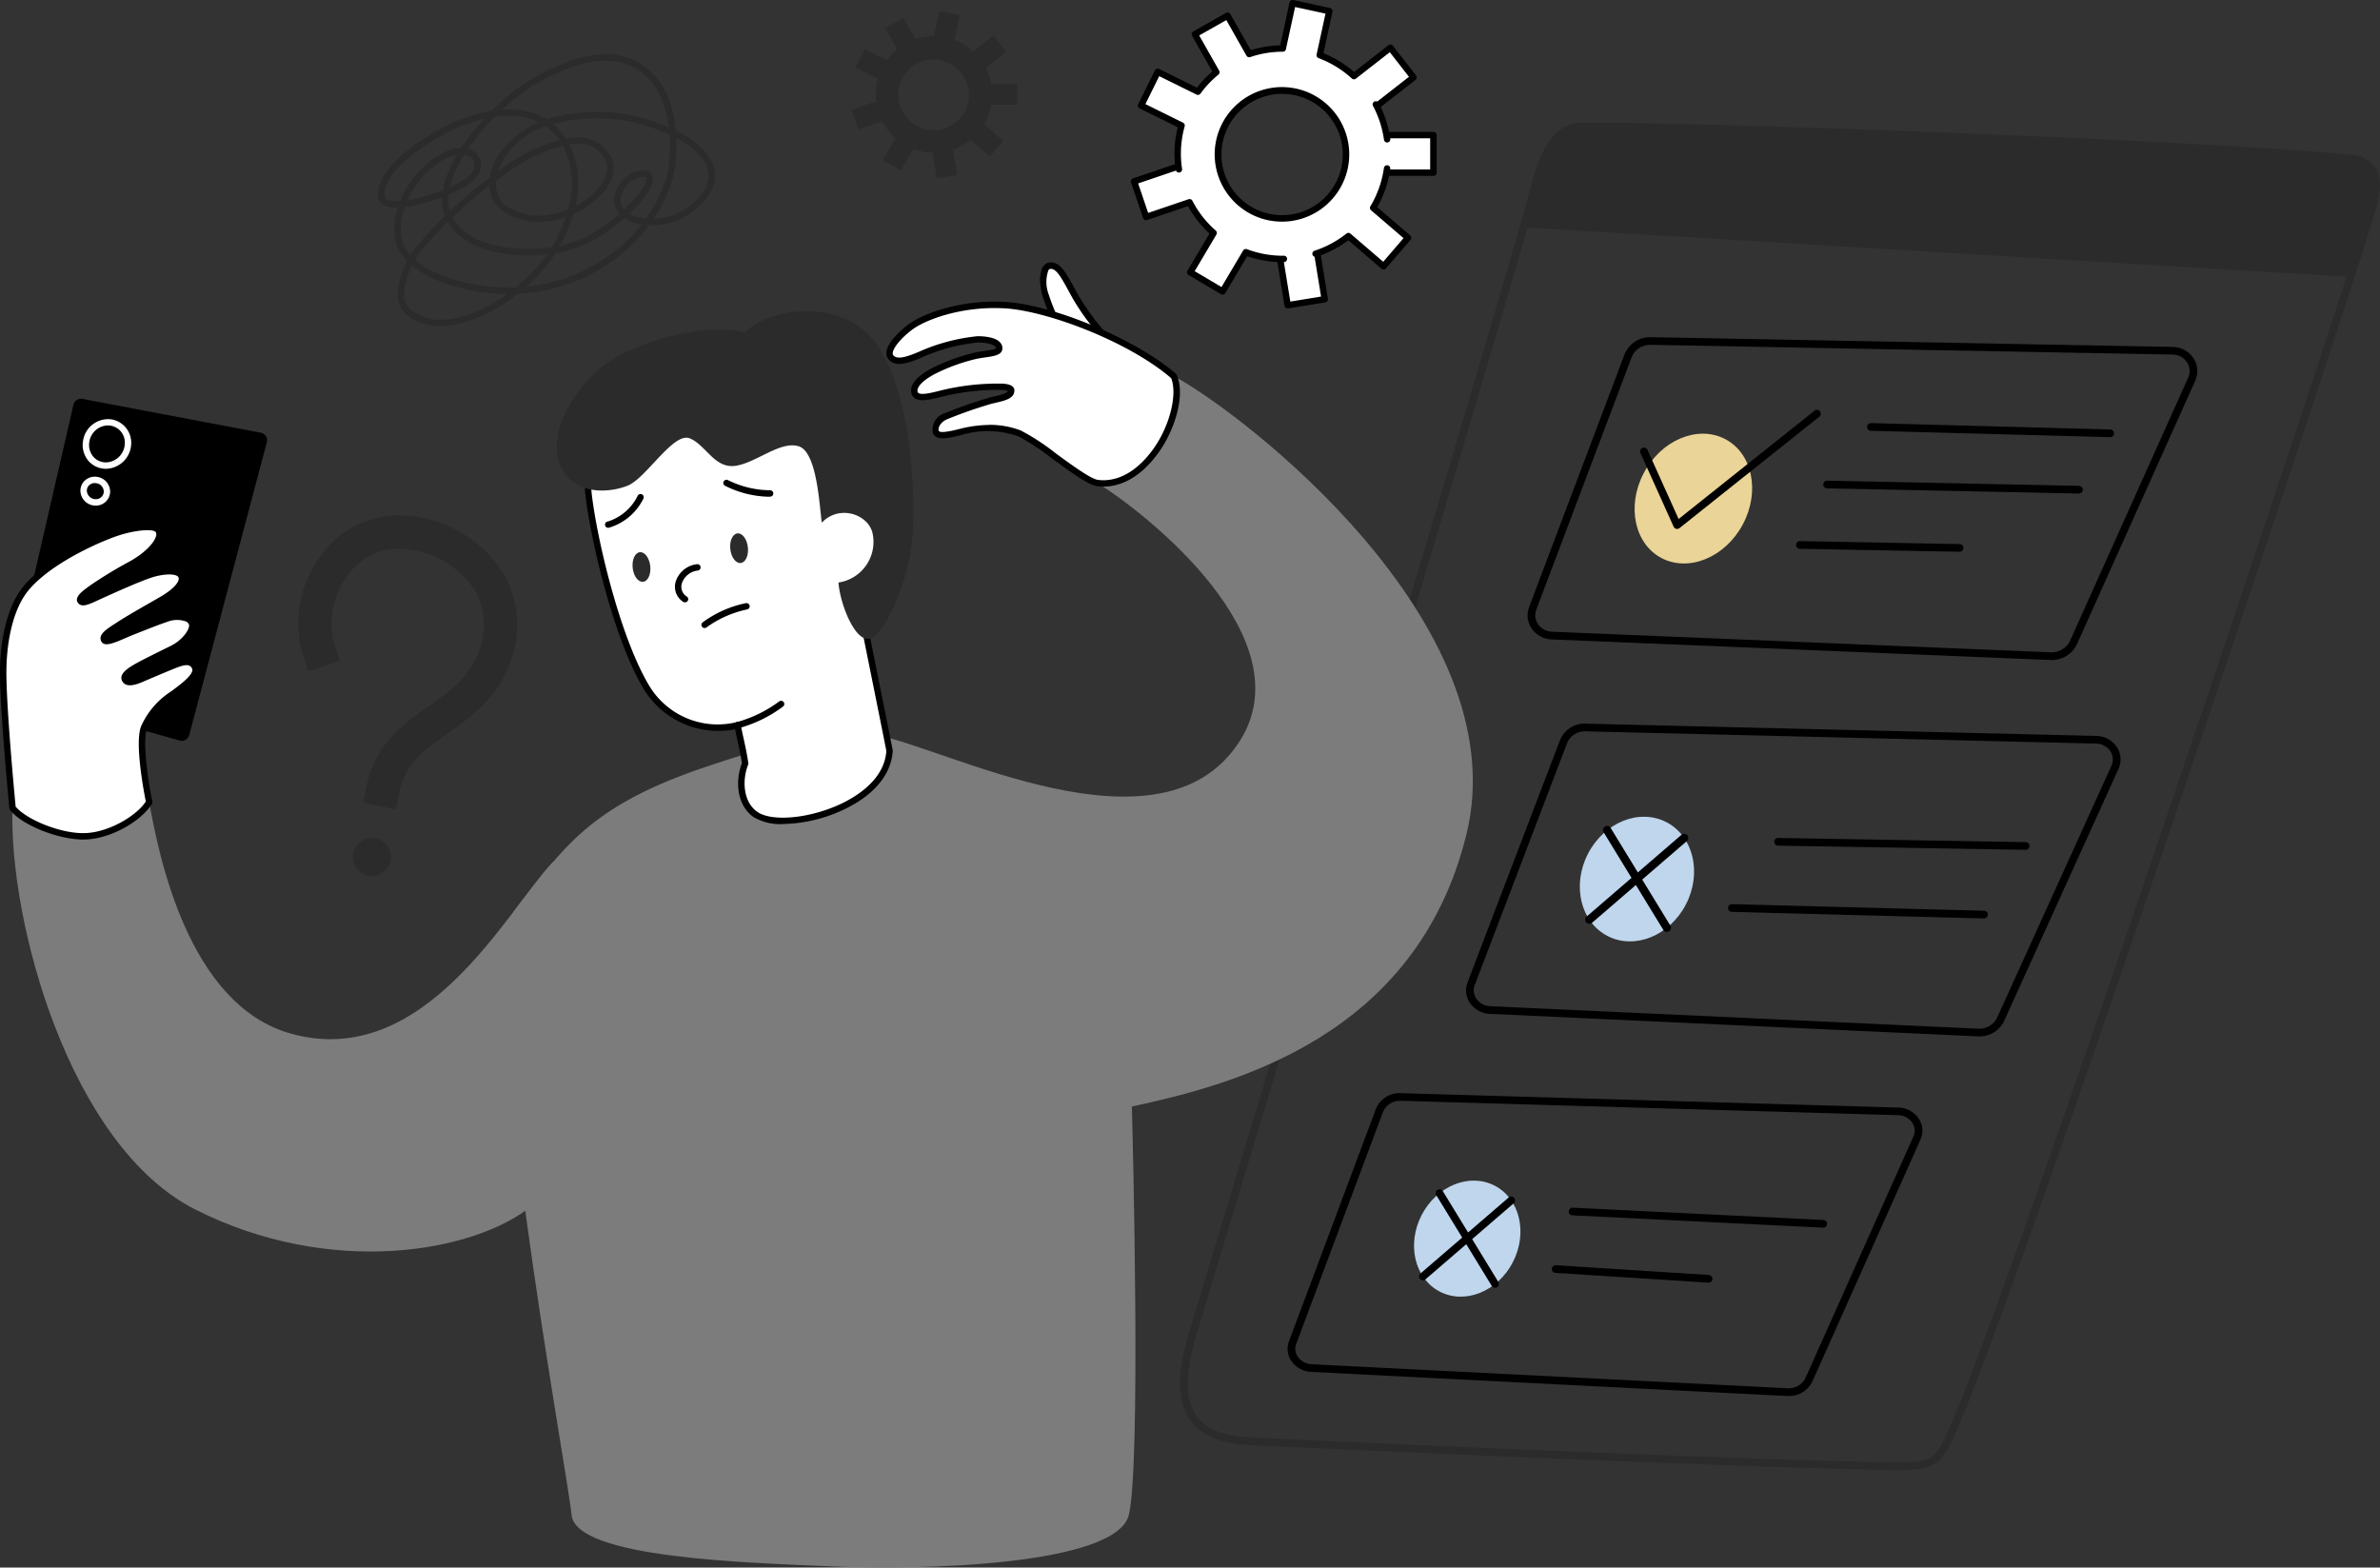 <svg xmlns="http://www.w3.org/2000/svg" xmlns:xlink="http://www.w3.org/1999/xlink" width="300" height="197.58" viewBox="0 0 300 197.58">
  <rect x="0" y="0" width="300" height="197.58" fill="#333333" stroke="none"/>
  <defs>
    <clipPath id="clip-path">
      <rect id="長方形_399" data-name="長方形 399" width="300" height="197.58" transform="translate(0 0)" fill="none"/>
    </clipPath>
  </defs>
  <g id="グループ_1" data-name="グループ 1" transform="translate(0 0.005)">
    <g id="グループ_167" data-name="グループ 167" transform="translate(0 -0.005)" clip-path="url(#clip-path)">
      <path id="パス_2741" data-name="パス 2741" d="M1012.643,265.551c-12.981,0-65.626-2.33-82.308-3.133-3.706-.178-6.172-1.208-7.54-3.148-1.656-2.348-1.675-5.925-.06-11.258,0,0,39.7-131.268,43.011-144.221.884-3.462,2.515-8.065,6.46-8.065,19.661,0,81.844,2.47,96.863,4.065a4.045,4.045,0,0,1,3.153,1.6c1.167,1.781.293,4.553-.477,7-.065.207-.13.412-.192.613-5.283,17.054-45.622,137.957-52.579,152.579-1.5,3.163-2.323,3.965-6.33,3.965M972.205,96.7c-3.27,0-4.717,4.187-5.521,7.336C963.372,117,923.661,248.294,923.661,248.294c-1.5,4.955-1.525,8.363-.075,10.419,1.185,1.68,3.408,2.575,6.8,2.739,16.676.8,69.3,3.132,82.261,3.132,3.548,0,4.077-.516,5.455-3.413,6.944-14.594,47.248-135.4,52.528-152.449q.094-.3.194-.617c.706-2.24,1.505-4.779.591-6.176a3.109,3.109,0,0,0-2.445-1.172c-15-1.593-77.117-4.06-96.761-4.06" transform="translate(-772.788 -80.274)" fill="#2b2b2b"/>
      <path id="パス_2742" data-name="パス 2742" d="M1258.966,303.962l-.148,0-62.834-2.592a3.2,3.2,0,0,1-2.579-1.414,2.931,2.931,0,0,1-.293-2.68l12.016-31.815a3.454,3.454,0,0,1,3.308-2.19l65.753,1.226a3.21,3.21,0,0,1,2.679,1.449,2.993,2.993,0,0,1,.178,2.873l-14.869,33.122a3.521,3.521,0,0,1-3.211,2.024m-50.6-39.726a2.51,2.51,0,0,0-2.337,1.564l-12.016,31.815a1.972,1.972,0,0,0,.2,1.8,2.24,2.24,0,0,0,1.811.98l62.834,2.592a2.584,2.584,0,0,0,2.435-1.45l14.869-33.122a2.038,2.038,0,0,0-.113-1.957,2.215,2.215,0,0,0-1.879-1l-65.8-1.227" transform="translate(-1000.361 -220.772)"/>
      <path id="パス_2743" data-name="パス 2743" d="M1290.113,350.1c-2.2,4.134-6.772,6.037-10.211,4.264s-4.468-6.567-2.284-10.718c2.192-4.167,6.782-6.1,10.245-4.312s4.464,6.616,2.25,10.766" transform="translate(-1070.429 -284.003)" fill="#ead497"/>
      <path id="パス_2744" data-name="パス 2744" d="M1488.675,332.2l-30.162-.8a.484.484,0,1,1,.025-.968l30.149.8a.484.484,0,0,1-.012.968" transform="translate(-1222.693 -277.1)"/>
      <path id="パス_2745" data-name="パス 2745" d="M1456.008,376.95H1456l-31.741-.653a.484.484,0,1,1,.02-.968l31.741.653a.484.484,0,0,1-.01.968" transform="translate(-1193.963 -314.744)"/>
      <path id="パス_2746" data-name="パス 2746" d="M1423.172,423.882h-.009l-20.116-.374a.484.484,0,1,1,.018-.968l20.117.373a.484.484,0,0,1-.009.968" transform="translate(-1176.175 -354.335)"/>
      <path id="パス_2747" data-name="パス 2747" d="M1209.541,604.476c-.055,0-.11,0-.165,0l-61.5-2.836a3.215,3.215,0,0,1-2.554-1.408,2.808,2.808,0,0,1-.276-2.567l11.642-30.506a3.355,3.355,0,0,1,3.241-2.1l64.332,1.545a3.185,3.185,0,0,1,2.652,1.445,2.863,2.863,0,0,1,.165,2.748l-14.407,31.743a3.423,3.423,0,0,1-3.126,1.939m-49.7-38.453a2.411,2.411,0,0,0-2.254,1.477l-11.642,30.506a1.826,1.826,0,0,0,.182,1.691,2.246,2.246,0,0,0,1.788.972l61.5,2.836a2.493,2.493,0,0,0,2.365-1.368l14.406-31.743a1.91,1.91,0,0,0-.1-1.833,2.22,2.22,0,0,0-1.855-.992l-64.391-1.546" transform="translate(-960.056 -473.846)"/>
      <path id="パス_2749" data-name="パス 2749" d="M1417.227,655.828h-.008l-31.2-.526a.484.484,0,0,1,.008-.969h.008l31.2.526a.484.484,0,0,1-.008.968" transform="translate(-1161.897 -548.713)"/>
      <path id="パス_2750" data-name="パス 2750" d="M1381.729,707.842l-31.778-.833a.484.484,0,0,1-.471-.5.49.49,0,0,1,.5-.471l31.765.833a.484.484,0,0,1-.012.968" transform="translate(-1131.654 -592.075)"/>
      <path id="パス_2751" data-name="パス 2751" d="M1068.628,891.776c-.06,0-.119,0-.179,0l-59.976-3.038a3.207,3.207,0,0,1-2.529-1.4,2.708,2.708,0,0,1-.282-2.457l10.947-29.259a3.213,3.213,0,0,1,3.15-2.017l62.691,1.815a3.175,3.175,0,0,1,2.626,1.438,2.754,2.754,0,0,1,.175,2.628l-13.6,30.43a3.285,3.285,0,0,1-3.02,1.864m-48.969-37.207a2.273,2.273,0,0,0-2.144,1.39l-10.947,29.259a1.725,1.725,0,0,0,.185,1.586,2.236,2.236,0,0,0,1.769.964L1068.5,890.8a2.356,2.356,0,0,0,2.267-1.288l13.6-30.43a1.8,1.8,0,0,0-.111-1.717,2.21,2.21,0,0,0-1.834-.985l-62.762-1.816" transform="translate(-843.187 -715.816)"/>
      <path id="パス_2752" data-name="パス 2752" d="M1257.112,945.568h-.024l-31.583-1.549a.484.484,0,0,1,.047-.967l31.583,1.549a.484.484,0,0,1-.023.968" transform="translate(-1027.305 -790.828)"/>
      <path id="パス_2753" data-name="パス 2753" d="M1231.6,990.164h-.031l-19.261-1.231a.484.484,0,0,1,.062-.966l19.261,1.231a.484.484,0,0,1-.03.968" transform="translate(-1016.245 -828.492)"/>
      <path id="パス_2755" data-name="パス 2755" d="M1285.454,334.936a.484.484,0,0,1-.442-.285l-4.183-9.285a.484.484,0,1,1,.883-.4l3.927,8.717,17.163-13.676a.484.484,0,0,1,.6.757l-17.65,14.065a.483.483,0,0,1-.3.106" transform="translate(-1074.049 -268.265)"/>
      <path id="パス_2756" data-name="パス 2756" d="M1116.688,932.193c-1.9,3.691-6.023,5.355-9.2,3.717s-4.207-5.959-2.3-9.65,6.022-5.355,9.2-3.717,4.207,5.959,2.3,9.65" transform="translate(-925.992 -773.101)" fill="#bfd6ed"/>
      <path id="パス_2794" data-name="パス 2794" d="M1117.61,932.955c-2.045,3.965-6.469,5.752-9.88,3.992s-4.519-6.4-2.473-10.365,6.469-5.752,9.88-3.992,4.519,6.4,2.474,10.365" transform="translate(-905.095 -818.965)" fill="#bfd6ed"/>
      <path id="パス_2757" data-name="パス 2757" d="M1128.649,941.12a.484.484,0,0,1-.414-.232l-7-11.45a.484.484,0,0,1,.826-.505l7,11.45a.484.484,0,0,1-.413.737" transform="translate(-940.193 -778.795)"/>
      <path id="パス_2793" data-name="パス 2793" d="M1129.2,942.04a.52.52,0,0,1-.444-.249l-7.517-12.3a.52.52,0,1,1,.887-.542l7.517,12.3a.52.52,0,0,1-.443.791" transform="translate(-919.093 -824.577)"/>
      <path id="パス_2758" data-name="パス 2758" d="M1108.669,944.9a.484.484,0,0,1-.316-.851l11.125-9.588a.484.484,0,0,1,.632.734l-11.125,9.588a.482.482,0,0,1-.316.117" transform="translate(-929.308 -783.523)"/>
      <path id="パス_2792" data-name="パス 2792" d="M1108.705,945.677a.52.52,0,0,1-.34-.914l11.948-10.3a.52.52,0,0,1,.679.788l-11.948,10.3a.518.518,0,0,1-.339.126" transform="translate(-908.363 -829.238)"/>
      <path id="パス_2759" data-name="パス 2759" d="M1297.073,104.3a2.521,2.521,0,0,0-.647-.738,4.308,4.308,0,0,0-2.227-.771c-15.574-1.654-77.653-4.063-96.812-4.063-3.693,0-5.2,4.609-5.99,7.7-.324,1.27-.775,2.966-1.333,5.02l104.194,6.251c.125-.387,2.781-8.848,2.8-8.907.451-1.69.683-3.342.019-4.492" transform="translate(-997.97 -82.789)" fill="#2b2b2b"/>
      <path id="パス_2760" data-name="パス 2760" d="M440.8,338.994c8.518,1.43,35.9,16.186,45.783.786,8.291-12.914-11.634-28.679-17.926-32.577,3.232-4.059,5.845-8.708,9.649-13.46,8.436,4.473,43.415,31.2,36.879,57.761-6.287,25.548-29.368,31.543-42.174,34.3.139,4.59,1.137,45-.372,51.443s-26.442,7.013-37.2,6.534-32.534-1.018-33.051-6.505-12.458-69.6-7.077-76.35c6.118-7.68,9.16-13.057,24.581-18.13,4.349-1.431,14.361-4.9,20.9-3.8" transform="translate(-330.341 -246.329)" fill="#7c7c7c"/>
      <path id="パス_2761" data-name="パス 2761" d="M459.315,320.936c.588,5.522,3.517,18.231,7.337,24.555a10.45,10.45,0,0,0,11.464,4.742c.373,1.935.618,2.659.962,4.827-.8,2-.735,4.981,1.269,6.411,3.455,2.465,16.528-.8,16.929-8.024-.655-3.453-2.82-13.944-3.2-15.952,1.378-3.313,6.538-14.711-.163-22.486s-18.356-6.94-23.591-5.187-11.562,5.944-11.011,11.115" transform="translate(-385.147 -258.822)" fill="#fff"/>
      <path id="パス_2762" data-name="パス 2762" d="M481.769,360.605a6.633,6.633,0,0,1-3.75-.892c-2.094-1.494-2.313-4.52-1.451-6.784-.2-1.251-.371-2.022-.551-2.836-.1-.439-.2-.889-.307-1.439a10.991,10.991,0,0,1-11.5-5.041c-3.847-6.369-6.814-19.281-7.393-24.721-.262-2.464.938-4.948,3.47-7.184a23.448,23.448,0,0,1,7.814-4.356,27.615,27.615,0,0,1,11.424-1,19.347,19.347,0,0,1,12.6,6.3c6.624,7.686,1.933,18.85.391,22.519l-.115.274c.19,1,2.814,13.938,3.174,15.833a.4.4,0,0,1,.006.1c-.163,2.942-2.323,5.557-6.08,7.361a18.725,18.725,0,0,1-7.736,1.861m-5.747-12.862a.4.4,0,0,1,.4.327c.144.745.267,1.306.387,1.849.188.85.365,1.652.577,2.992a.4.4,0,0,1-.024.213c-.773,1.934-.64,4.67,1.129,5.932,1.854,1.323,6.739.847,10.668-1.039,2.007-.964,5.4-3.1,5.621-6.63-.363-1.91-3.017-14.993-3.187-15.9a.4.4,0,0,1,.024-.229l.162-.388c1.494-3.555,6.039-14.373-.258-21.68-7.034-8.162-19.1-6.425-23.157-5.068-5.523,1.849-11.239,5.982-10.738,10.689.573,5.375,3.5,18.122,7.281,24.389a10.062,10.062,0,0,0,10.994,4.567.405.405,0,0,1,.125-.02" transform="translate(-383.053 -256.737)"/>
      <path id="パス_2763" data-name="パス 2763" d="M435.053,262.247c1.69,4.059,6.3,3.641,8.6,2.7s5.733-6.753,7.769-5.957,3.112,3.809,5.724,3.479,5.723-3.209,8.046-2.468,2.6,7.6,2.9,9.623c2.162-2.275,5.733-1.118,6.374,1.229a5.175,5.175,0,0,1-4.275,6.318c.192,2.539,1.859,6.949,3.611,7.107s4.847-5.988,5.6-11.756c.684-5.243.174-22.228-6.146-27.253-4.58-3.642-11.889-2.563-14.886.393-4.723-1.369-14.871,1.118-18.926,5.135-4.285,4.244-5.49,8.787-4.382,11.447" transform="translate(-364.504 -203.746)" fill="#2b2b2b"/>
      <path id="パス_2764" data-name="パス 2764" d="M473,390a.4.4,0,0,1-.052-.8,6.324,6.324,0,0,0,3.731-3.208.4.4,0,0,1,.748.3,7.088,7.088,0,0,1-4.374,3.7.42.42,0,0,1-.053,0" transform="translate(-396.313 -323.469)"/>
      <path id="パス_2765" data-name="パス 2765" d="M570.46,376.765a12.841,12.841,0,0,1-5.411-1.386.4.4,0,1,1,.416-.691,12.1,12.1,0,0,0,5.268,1.264.4.4,0,1,1,.036.806q-.153.007-.309.007" transform="translate(-473.678 -314.158)"/>
      <path id="パス_2766" data-name="パス 2766" d="M496.192,432.918c.115,1.031-.286,1.923-.9,1.991s-1.2-.712-1.315-1.744.286-1.923.9-1.991,1.2.712,1.315,1.743" transform="translate(-414.228 -361.572)" fill="#2b2b2b"/>
      <path id="パス_2767" data-name="パス 2767" d="M572.431,418.221c.115,1.031-.286,1.923-.9,1.991s-1.2-.712-1.315-1.743.286-1.923.9-1.991,1.2.712,1.315,1.743" transform="translate(-478.161 -349.247)" fill="#2b2b2b"/>
      <path id="パス_2768" data-name="パス 2768" d="M528.319,445.367a.4.4,0,0,1-.24-.079,2.249,2.249,0,0,1-.917-2.563,3.176,3.176,0,0,1,2.71-2.17.4.4,0,1,1,.032.806,2.392,2.392,0,0,0-1.971,1.6,1.438,1.438,0,0,0,.627,1.676.4.4,0,0,1-.241.728" transform="translate(-441.98 -369.442)"/>
      <path id="パス_2769" data-name="パス 2769" d="M548.173,474.088a.4.4,0,0,1-.274-.7,13.9,13.9,0,0,1,5.469-2.437.4.4,0,1,1,.153.792,13.4,13.4,0,0,0-5.074,2.238.4.4,0,0,1-.274.107" transform="translate(-459.351 -394.926)"/>
      <path id="パス_2770" data-name="パス 2770" d="M816.777,215.386a27.982,27.982,0,0,1-1.793-4.264c-.448-1.674-.448-3.691.672-3.691s1.793,1.568,3.137,3.977a31.436,31.436,0,0,0,3.585,4.874Z" transform="translate(-683.2 -173.948)" fill="#fff"/>
      <path id="パス_2771" data-name="パス 2771" d="M820.273,214.588a.408.408,0,0,1-.064-.005l-5.6-.9a.4.4,0,0,1-.294-.213,27.933,27.933,0,0,1-1.824-4.345c-.343-1.279-.489-2.932.127-3.735a1.141,1.141,0,0,1,.935-.463c1.2,0,1.9,1.282,2.96,3.222.165.3.341.625.529.963a31.271,31.271,0,0,0,3.531,4.8.4.4,0,0,1-.3.675m-5.336-1.666,4.307.689a28.822,28.822,0,0,1-2.909-4.1c-.19-.341-.367-.664-.533-.969-.92-1.687-1.528-2.8-2.251-2.8a.339.339,0,0,0-.294.148,4.379,4.379,0,0,0,.012,3.035,26.118,26.118,0,0,0,1.669,4" transform="translate(-681.093 -171.85)"/>
      <path id="パス_2772" data-name="パス 2772" d="M730.506,247c-5.139-4.474-15.583-8.645-21.343-8.964s-10.405,1.65-11.892,2.777c-1.52,1.153-3.094,2.925-2.453,3.768s2.059.426,3.805-.337a23.622,23.622,0,0,1,7.163-1.893c1.9.02,2.661.52,2.708,1.055.065.733-1.382.692-2.84.982a23.761,23.761,0,0,0-5.513,1.995c-1.342.717-2.551,1.7-2.326,2.658s1.885.53,3.371.15a29.652,29.652,0,0,1,7.41-.865c.468.006,1.4.067,1.409.455.016.833-1.4.989-2.577,1.292a58.491,58.491,0,0,0-5.629,1.96c-1.041.437-1.528,1.363-1.289,1.992s1.481.409,3.019.022a12.215,12.215,0,0,1,7.516.16c1.982.744,8.032,6,9.811,6.254,2.193.311,4.922-.663,7.359-4.007,2.062-2.829,3.314-7.136,2.29-9.453" transform="translate(-582.541 -199.58)" fill="#fff"/>
      <path id="パス_2773" data-name="パス 2773" d="M719.544,258.819a5.971,5.971,0,0,1-.839-.058c-1.078-.153-3.275-1.753-5.6-3.446a28.794,28.794,0,0,0-4.294-2.829,11.644,11.644,0,0,0-7.276-.146c-1.694.426-3.126.7-3.495-.27a2.168,2.168,0,0,1,1.509-2.508,59.118,59.118,0,0,1,5.684-1.979c.2-.052.409-.1.615-.147.689-.158,1.534-.351,1.646-.67a2.965,2.965,0,0,0-1-.135h-.032a29.3,29.3,0,0,0-7.274.853c-1.3.332-2.641.675-3.377.228a1.056,1.056,0,0,1-.487-.677c-.3-1.288,1.208-2.4,2.529-3.106a24.007,24.007,0,0,1,5.625-2.035c.374-.074.736-.126,1.086-.175.5-.072,1.344-.191,1.43-.356a.1.1,0,0,0,0-.019c-.024-.266-.658-.669-2.31-.687h-.023a23.4,23.4,0,0,0-6.975,1.859c-1.615.706-3.413,1.363-4.288.212a1.2,1.2,0,0,1-.215-.907c.151-1.106,1.517-2.495,2.745-3.427,1.677-1.272,6.462-3.174,12.158-2.858,6.134.339,16.624,4.743,21.586,9.062a.4.4,0,0,1,.1.141c1.146,2.592-.287,7.046-2.334,9.854-2.56,3.513-5.189,4.227-6.9,4.227m-14.384-7.787a11.112,11.112,0,0,1,3.932.7,27.887,27.887,0,0,1,4.486,2.933c2.044,1.488,4.362,3.175,5.24,3.3,1.414.2,4.2-.033,6.976-3.845,2.081-2.854,3.11-6.929,2.282-8.972-5.339-4.6-15.664-8.508-21.031-8.8-5.48-.3-10.039,1.493-11.626,2.7-1.339,1.015-2.339,2.2-2.433,2.893a.385.385,0,0,0,.058.309c.4.52,1.389.382,3.323-.463a23.947,23.947,0,0,1,7.329-1.927c2.6.028,3.06.9,3.105,1.423.082.932-.987,1.084-2.12,1.245-.339.048-.691.1-1.043.168a23.459,23.459,0,0,0-5.4,1.955c-1.448.774-2.262,1.621-2.124,2.21a.247.247,0,0,0,.12.172c.447.271,1.781-.07,2.756-.319a30.187,30.187,0,0,1,7.487-.879h.031c.443.005,1.792.022,1.807.851.019,1.021-1.206,1.3-2.286,1.549-.2.046-.4.092-.594.142a58.024,58.024,0,0,0-5.573,1.941c-.828.348-1.227,1.057-1.067,1.477.065.172.56.273,2.543-.226a15.6,15.6,0,0,1,3.824-.524" transform="translate(-580.446 -197.486)"/>
      <path id="パス_2774" data-name="パス 2774" d="M77.673,634.037c-5.654,6.009-16.061,26.191-32.9,21.492-13.065-3.647-16.708-22.845-17.861-29.18-5.018,0-13.955.57-17.226.733-.481,14.167,7.1,42.561,23.053,50.624,16.942,8.565,35.14,5.5,42.511-.549,5.2-4.272,6.032-46.962,2.417-43.12" transform="translate(-8.11 -525.246)" fill="#7c7c7c"/>
      <path id="パス_2775" data-name="パス 2775" d="M15.235,311.39l22.492,4.265a.968.968,0,0,1,.756,1.2L28.7,353.771a.968.968,0,0,1-1.2.684L5.785,348.33l8.325-36.2a.969.969,0,0,1,1.124-.734" transform="translate(-4.851 -261.112)"/>
      <path id="パス_2776" data-name="パス 2776" d="M4.821,420.033c2.49-3.794,9.233-6.765,11.6-7.623,2-.725,5.1-1.29,5.654-.413s-.77,2.751-3.383,4.218a54.417,54.417,0,0,0-4.863,2.937c-.638.47-1.871,1.275-1.594,1.7.311.482,1.425-.181,2.794-.788.9-.4,3.942-1.794,5.842-2.463,1.523-.536,3.744-.8,4.107.176.339.916-1.081,2.078-2.212,2.761-1.016.613-4.028,2.278-5.527,3.253-1.231.8-2.283,1.408-2.031,1.966s2.2-.475,3.578-1.018c1.563-.615,3.3-1.314,4.232-1.611,1.771-.567,3.056-.182,3.284.628.218.773-.9,2.343-2.495,3.13-1,.491-3.327,1.638-4.137,2.084s-2.1,1.172-1.842,1.76c.3.687,1.388.272,2.221-.086s2.544-1.087,3.6-1.516c1.281-.521,2.494-1.01,3.018.087.456.956-1.219,2.237-2.523,3.2a10.183,10.183,0,0,0-3.869,4.351c-.782,1.776.269,7.841.626,9.451-1.106,1.9-4.645,4.081-7.789,4.3s-8-1.7-9.437-3.567c-.3-3.2-1.24-13.449-1.176-17.492s.965-7.371,2.317-9.431" transform="translate(-2.097 -345.119)" fill="#fff"/>
      <path id="パス_2777" data-name="パス 2777" d="M10.52,448.833c-3.192,0-7.777-1.817-9.258-3.741a.4.4,0,0,1-.082-.208C.806,440.925-.06,431.291,0,427.348c.063-3.918.931-7.433,2.383-9.646,2.986-4.548,11.445-7.652,11.8-7.782,1.422-.515,5.3-1.564,6.132-.25a1.392,1.392,0,0,1,.132,1.109c-.293,1.167-1.7,2.576-3.658,3.678a54.455,54.455,0,0,0-4.822,2.91l-.244.177a7.182,7.182,0,0,0-1.163.964,7.45,7.45,0,0,0,1.464-.58c.235-.11,1.036-.472,1.239-.563,1.209-.543,3.726-1.672,5.373-2.252,1.366-.481,4.089-1.013,4.619.416.495,1.334-1.5,2.715-2.382,3.247-.35.212-.932.545-1.605.93-1.306.748-2.932,1.679-3.91,2.315l-.327.212a6.693,6.693,0,0,0-1.539,1.177,9.805,9.805,0,0,0,2.05-.736c.335-.145.682-.3,1-.419l.709-.28c1.35-.533,2.746-1.083,3.547-1.34a4.054,4.054,0,0,1,3.038.007,1.473,1.473,0,0,1,.758.9c.294,1.043-1,2.759-2.7,3.6l-.113.055c-1.05.517-3.235,1.594-4.008,2.02-1.453.8-1.668,1.125-1.667,1.246.107.239.676.14,1.691-.3.768-.33,2.51-1.073,3.608-1.519,1.267-.515,2.845-1.156,3.534.286.614,1.286-1.271,2.681-2.647,3.7-.083.061-.179.13-.287.206a9.375,9.375,0,0,0-3.453,3.984c-.7,1.581.247,7.381.65,9.2a.4.4,0,0,1-.045.291c-1.129,1.939-4.738,4.264-8.109,4.5-.171.012-.347.018-.527.018m-8.548-4.145c1.381,1.656,5.914,3.541,9.018,3.322,2.957-.206,6.278-2.238,7.389-3.972-.223-1.1-1.457-7.519-.568-9.539a10.109,10.109,0,0,1,3.726-4.318c.1-.072.194-.137.273-.2.885-.655,2.727-2.017,2.4-2.7s-1.047-.478-2.5.113c-1.091.444-2.827,1.184-3.592,1.513-.736.317-2.266.974-2.75-.122-.414-.937,1.049-1.743,2.016-2.276.789-.435,2.985-1.517,4.041-2.038l.113-.055c1.565-.771,2.418-2.186,2.285-2.659a.68.68,0,0,0-.363-.4,3.337,3.337,0,0,0-2.409.05c-.776.248-2.159.794-3.5,1.322l-.71.28c-.3.119-.627.26-.971.409-1.544.668-2.763,1.2-3.123.4-.373-.825.61-1.459,1.854-2.26l.324-.21c1-.648,2.633-1.586,3.949-2.339.669-.383,1.247-.714,1.59-.921,1.388-.838,2.228-1.774,2.042-2.275-.2-.546-1.949-.515-3.595.064-1.615.569-4.111,1.689-5.311,2.227-.2.092-1,.45-1.227.558-1.189.555-2.128.994-2.572.3s.562-1.432,1.457-2.076l.237-.172a54.891,54.891,0,0,1,4.905-2.964c1.989-1.117,3.076-2.4,3.27-3.171a.61.61,0,0,0-.031-.479c-.3-.475-2.75-.3-5.176.576-2.951,1.069-9.132,4-11.4,7.466C1.69,420.233.87,423.592.81,427.361c-.063,3.961.858,14.108,1.163,17.327" transform="translate(0 -343.01)"/>
      <path id="パス_2778" data-name="パス 2778" d="M573.871,550.724a.4.4,0,0,1-.1-.795,16.1,16.1,0,0,0,5.337-2.6.4.4,0,0,1,.5.634,16.623,16.623,0,0,1-5.641,2.747.4.4,0,0,1-.1.012" transform="translate(-480.901 -458.91)"/>
      <path id="パス_2779" data-name="パス 2779" d="M72.385,332.456a2.841,2.841,0,0,1-2.7,2.742,2.559,2.559,0,0,1-2.564-3.113,2.8,2.8,0,0,1,3.119-2.318,2.591,2.591,0,0,1,2.145,2.689" transform="translate(-56.248 -276.511)"/>
      <path id="パス_2780" data-name="パス 2780" d="M67.521,333.5A2.912,2.912,0,0,1,65.3,332.5a3.1,3.1,0,0,1-.669-2.582,3.2,3.2,0,0,1,3.578-2.645,2.993,2.993,0,0,1,2.485,3.1A3.263,3.263,0,0,1,67.6,333.5h-.081m.226-5.463a2.415,2.415,0,0,0-2.322,2.017,2.293,2.293,0,0,0,.487,1.913,2.088,2.088,0,0,0,1.669.725,2.445,2.445,0,0,0,2.306-2.354,2.144,2.144,0,0,0-2.14-2.3" transform="translate(-54.154 -274.412)" fill="#fff"/>
      <path id="パス_2781" data-name="パス 2781" d="M66.918,377.576a1.524,1.524,0,0,1-1.6-1.3,1.373,1.373,0,0,1,1.529-1.53,1.5,1.5,0,0,1,1.4,1.545,1.389,1.389,0,0,1-1.325,1.284" transform="translate(-54.763 -314.252)"/>
      <path id="パス_2782" data-name="パス 2782" d="M64.73,375.886a1.914,1.914,0,0,1-1.911-1.656,1.751,1.751,0,0,1,.469-1.434,1.847,1.847,0,0,1,1.494-.548,1.906,1.906,0,0,1,1.769,1.971,1.792,1.792,0,0,1-1.7,1.663c-.039,0-.078,0-.117,0m-.11-2.837a1.03,1.03,0,0,0-.75.306.934.934,0,0,0-.25.777,1.122,1.122,0,0,0,1.179.946.986.986,0,0,0,.946-.9,1.094,1.094,0,0,0-1.029-1.119c-.032,0-.065,0-.1,0" transform="translate(-52.667 -312.156)" fill="#fff"/>
      <path id="パス_2783" data-name="パス 2783" d="M323.479,72.522c-5.1,0-12.385-1.847-14.051-6.258a.4.4,0,0,1,.755-.285c1.595,4.222,9.329,5.909,14.055,5.722a21.563,21.563,0,0,0,13.5-5.2,18.884,18.884,0,0,0,5.675-8.507c.661-2.2,1.3-9.346-2.469-12.892-4.244-3.991-10.278-.948-13.177.515l-.021.011c-5.18,2.612-13.732,11.81-11.369,17.033.854,1.888,3.158,3.339,6.163,3.881a20.2,20.2,0,0,0,8.215-.24.4.4,0,1,1,.2.783,21.038,21.038,0,0,1-8.555.252c-3.266-.589-5.791-2.213-6.755-4.343-2.588-5.722,6.188-15.285,11.741-18.086l.021-.011c3.063-1.545,9.438-4.76,14.094-.383,4.363,4.1,3.209,11.982,2.689,13.712a19.652,19.652,0,0,1-5.9,8.867,22.39,22.39,0,0,1-14.011,5.418c-.257.01-.521.016-.791.016" transform="translate(-259.46 -35.47)" fill="#2b2b2b"/>
      <path id="パス_2784" data-name="パス 2784" d="M303.173,112.711a6.407,6.407,0,0,1-4.361-1.456,3.46,3.46,0,0,1-1.073-2.738,11.142,11.142,0,0,1,2.649-6.144,56.853,56.853,0,0,1,8.986-8.394,7.365,7.365,0,0,1,1.476-3.369,11.5,11.5,0,0,1,4.577-3.531l.113-.048c-3.791-1.9-9.21-.191-13.234,2.245-2.018,1.222-6.661,4.371-6.187,7.21a.4.4,0,0,1-.8.133c-.536-3.207,3.883-6.41,6.565-8.034,4.445-2.691,10.533-4.5,14.637-1.929a21.656,21.656,0,0,1,10.348-.551,24.546,24.546,0,0,1,7.291,2.682c2.328,1.5,3.532,3.147,3.578,4.88.045,1.68-1.024,3.36-3.09,4.858a8.088,8.088,0,0,1-.858.518.4.4,0,0,1-.388-.708,7.513,7.513,0,0,0,.773-.464c1.284-.931,2.8-2.412,2.757-4.183-.039-1.451-1.118-2.872-3.21-4.223a23.93,23.93,0,0,0-6.979-2.563,21.435,21.435,0,0,0-9.411.343,7.788,7.788,0,0,1,1.1,1.135q.275.346.513.714c2.634-.488,4.517.237,5.6,2.164,1.285,2.282-.523,4.841-2.885,6.365a14.106,14.106,0,0,1-1.785.984,20.39,20.39,0,0,1-1.413,3.549c-2.354,4.656-8.737,9.993-14.485,10.518-.274.025-.546.037-.815.037m6.153-17.682A55.88,55.88,0,0,0,301,102.9a10.436,10.436,0,0,0-2.456,5.655,2.64,2.64,0,0,0,.824,2.118,5.982,5.982,0,0,0,4.545,1.2c5.482-.5,11.581-5.615,13.838-10.078A20.1,20.1,0,0,0,318.92,99a10.059,10.059,0,0,1-4.717.512,10.353,10.353,0,0,1-3.067-1.173,3.842,3.842,0,0,1-1.754-2.77,5.028,5.028,0,0,1-.057-.537m.814-.615a4.37,4.37,0,0,0,.04,1.024,3.1,3.1,0,0,0,1.373,2.206,9.705,9.705,0,0,0,2.754,1.065,9.258,9.258,0,0,0,4.9-.681A10.689,10.689,0,0,0,318.559,90l-.251.064a20.624,20.624,0,0,0-5.82,2.689q-1.2.8-2.348,1.658m9.247-4.576a11.3,11.3,0,0,1,.758,7.745q.54-.284,1.088-.638c1.978-1.276,3.642-3.476,2.619-5.291-.87-1.544-2.336-2.143-4.465-1.816m-2.975-2.285q-.338.125-.665.266a9.486,9.486,0,0,0-5.379,5.428q.823-.593,1.67-1.161a21.477,21.477,0,0,1,6.062-2.8l.009,0q-.144-.206-.3-.4a6.815,6.815,0,0,0-1.4-1.329" transform="translate(-247.617 -71.626)" fill="#2b2b2b"/>
      <path id="パス_2785" data-name="パス 2785" d="M298.148,127.975a.4.4,0,0,1-.383-.277,7.746,7.746,0,0,1,.195-4.611,5.4,5.4,0,0,1-.985-.056c-1.1-.178-1.408-.745-1.471-1.188a.4.4,0,0,1,.8-.112c.036.254.3.424.8.5a5.241,5.241,0,0,0,1.147.036,11.759,11.759,0,0,1,5.048-5.9c2.177-1.207,3.76-.865,4.515-.143a2.222,2.222,0,0,1,.279,2.708c-.8,1.6-5.844,3.687-9.254,4.084a7.143,7.143,0,0,0-.308,4.422.4.4,0,0,1-.257.51.408.408,0,0,1-.127.02m7.824-11.589a4.8,4.8,0,0,0-2.282.693,10.933,10.933,0,0,0-4.509,5.086c3.173-.5,7.606-2.411,8.189-3.586a1.443,1.443,0,0,0-.114-1.765,1.836,1.836,0,0,0-1.285-.428" transform="translate(-247.802 -96.921)" fill="#2b2b2b"/>
      <path id="パス_2786" data-name="パス 2786" d="M440.156,143.262a.4.4,0,0,1-.088-.8,17.209,17.209,0,0,0,6.771-3.873,2.7,2.7,0,0,1-.616-2.094,4.088,4.088,0,0,1,1.729-2.734,2.905,2.905,0,0,1,2.267-.581,1.008,1.008,0,0,1,.847,1.038c0,1.149-1.453,2.91-3,4.366,1.536.956,4.292.861,6.511-.245a.4.4,0,0,1,.36.722c-2.576,1.283-5.719,1.321-7.475.09l-.013-.009-.06.052a17.844,17.844,0,0,1-7.142,4.054.408.408,0,0,1-.089.01m9.586-9.325a2.378,2.378,0,0,0-1.325.486,3.308,3.308,0,0,0-1.393,2.166,1.873,1.873,0,0,0,.412,1.463c1.673-1.56,2.821-3.1,2.823-3.834,0-.137-.031-.206-.221-.25a1.309,1.309,0,0,0-.3-.032" transform="translate(-368.77 -111.64)" fill="#2b2b2b"/>
      <path id="パス_2787" data-name="パス 2787" d="M693.172,31.576A4.457,4.457,0,1,1,687.2,33.6a4.457,4.457,0,0,1,5.969-2.023m-8.5.69a7.342,7.342,0,1,0,9.833-3.332,7.342,7.342,0,0,0-9.833,3.332" transform="translate(-573.518 -23.624)" fill="#2b2b2b"/>
      <rect id="長方形_390" data-name="長方形 390" width="2.621" height="3.232" transform="translate(107.843 8.53) rotate(-63.721)" fill="#2b2b2b"/>
      <rect id="長方形_391" data-name="長方形 391" width="2.621" height="3.232" transform="translate(111.592 3.554) rotate(-29.507)" fill="#2b2b2b"/>
      <rect id="長方形_392" data-name="長方形 392" width="3.232" height="2.621" transform="translate(117.728 4.549) rotate(-77.734)" fill="#2b2b2b"/>
      <rect id="長方形_393" data-name="長方形 393" width="3.232" height="2.621" transform="matrix(0.788, -0.615, 0.615, 0.788, 122.686, 6.484)" fill="#2b2b2b"/>
      <rect id="長方形_394" data-name="長方形 394" width="3.234" height="2.622" transform="translate(125.006 10.588)" fill="#2b2b2b"/>
      <rect id="長方形_395" data-name="長方形 395" width="2.62" height="3.232" transform="matrix(0.652, -0.759, 0.759, 0.652, 122.307, 17.637)" fill="#2b2b2b"/>
      <rect id="長方形_396" data-name="長方形 396" width="2.62" height="3.232" transform="translate(117.549 19.271) rotate(-9.276)" fill="#2b2b2b"/>
      <rect id="長方形_397" data-name="長方形 397" width="3.232" height="2.621" transform="translate(111.273 20.162) rotate(-59.336)" fill="#2b2b2b"/>
      <rect id="長方形_398" data-name="長方形 398" width="3.232" height="2.621" transform="translate(107.352 13.823) rotate(-18.722)" fill="#2b2b2b"/>
      <path id="パス_2788" data-name="パス 2788" d="M923.335,23.851V19.119H917.5v.5a13.34,13.34,0,0,0-1.418-4.365l.137.176,4.605-3.592-2.912-3.734-4.589,3.58a13.261,13.261,0,0,0-3.085-2.111q-.606-.3-1.227-.531L910.212,3.5l-4.627-1.006L904.345,8.2l.009,0a13.3,13.3,0,0,0-4.24.7l-2.733-4.83L893.26,6.4l2.711,4.791a13.163,13.163,0,0,0-2.324,2.456l-5.066-2.5-2.1,4.245,5.1,2.518a13.189,13.189,0,0,0-.342,5.5l-.112-.331L885.6,24.958l1.52,4.484,5.475-1.855a13.211,13.211,0,0,0,3.031,3.864l-2.941,4.96,4.073,2.415,2.931-4.943a13.172,13.172,0,0,0,4.763.85l-.427.07.941,5.764,4.673-.763-.941-5.764-.208.034a13.3,13.3,0,0,0,4.134-2.223l4.429,3.806,3.086-3.591-4.4-3.779c.183-.306.358-.618.518-.943a13.246,13.246,0,0,0,1.238-4v.506ZM911.48,25.135a8.052,8.052,0,1,1-3.655-10.785,8.052,8.052,0,0,1,3.655,10.785" transform="translate(-742.65 -2.091)" fill="#fff"/>
      <path id="パス_2789" data-name="パス 2789" d="M902.867,38.875a.4.4,0,0,1-.4-.338l-.9-5.512a13.519,13.519,0,0,1-3.8-.744l-2.76,4.655a.4.4,0,0,1-.553.141l-4.073-2.415a.4.4,0,0,1-.141-.553l2.772-4.675a13.55,13.55,0,0,1-2.709-3.452l-5.151,1.746a.4.4,0,0,1-.512-.253l-1.52-4.484a.4.4,0,0,1,.253-.512l5.288-1.792a13.5,13.5,0,0,1,.351-4.656l-4.8-2.371a.4.4,0,0,1-.183-.541l2.1-4.245a.4.4,0,0,1,.54-.183l4.765,2.353a13.6,13.6,0,0,1,1.93-2.039l-2.545-4.5a.4.4,0,0,1,.152-.55l4.12-2.332a.4.4,0,0,1,.55.152l2.571,4.543a13.673,13.673,0,0,1,3.716-.612l1.173-5.4a.4.4,0,0,1,.48-.309L908.2,1.011a.4.4,0,0,1,.309.48L907.379,6.7c.319.129.633.27.938.42a13.669,13.669,0,0,1,2.924,1.948l4.324-3.372a.4.4,0,0,1,.566.07L919.042,9.5a.4.4,0,0,1-.07.566l-4.379,3.415a13.708,13.708,0,0,1,1.057,3.139h5.59a.406.406,0,0,1,.285.121.4.4,0,0,1,.116.285v4.735a.4.4,0,0,1-.406.4h-5.589a13.627,13.627,0,0,1-1.127,3.266c-.107.217-.227.441-.362.678l4.143,3.56a.4.4,0,0,1,.043.569l-3.085,3.591a.4.4,0,0,1-.569.043l-4.18-3.591a13.626,13.626,0,0,1-3.466,1.9l.893,5.466a.4.4,0,0,1-.333.463l-4.673.763a.405.405,0,0,1-.065.005m-.478-5.834.811,4.967,3.876-.633-.819-5.015a.4.4,0,0,1,.007-.765,12.845,12.845,0,0,0,4.009-2.156.4.4,0,0,1,.514.01l4.123,3.543,2.56-2.979L913.378,26.5a.4.4,0,0,1-.084-.513c.2-.331.362-.63.5-.915a12.858,12.858,0,0,0,1.2-3.876.4.4,0,0,1,.8.057v.1h5.033V17.427H915.8v.1a.4.4,0,0,1-.8.056,12.893,12.893,0,0,0-1.375-4.233.4.4,0,0,1,.53-.553l4-3.122-2.416-3.1-4.271,3.331a.4.4,0,0,1-.521-.02,12.871,12.871,0,0,0-2.991-2.047c-.384-.19-.785-.363-1.19-.515a.4.4,0,0,1-.253-.464l1.119-5.149L903.8.879l-1.142,5.253c0,.006,0,.012,0,.018a.4.4,0,0,1-.4.362,12.873,12.873,0,0,0-4.112.677.4.4,0,0,1-.48-.183l-2.535-4.479-3.418,1.935L894.226,8.9a.4.4,0,0,1-.1.512,12.78,12.78,0,0,0-2.253,2.38.4.4,0,0,1-.5.124l-4.7-2.323-1.739,3.522,4.736,2.339a.4.4,0,0,1,.21.47,12.725,12.725,0,0,0-.331,5.334.4.4,0,0,1-.761.239l-4.77,1.616,1.26,3.72,5.093-1.726a.4.4,0,0,1,.488.2,12.765,12.765,0,0,0,2.938,3.746.4.4,0,0,1,.082.51l-2.735,4.613,3.379,2,2.725-4.6a.4.4,0,0,1,.49-.172,12.732,12.732,0,0,0,4.617.824.4.4,0,0,1,.068.8Zm-.232-5.107a8.48,8.48,0,1,1,2.721-.452,8.424,8.424,0,0,1-2.721.452m.02-16.108a7.646,7.646,0,1,0,3.374.79,7.658,7.658,0,0,0-3.374-.79" transform="translate(-740.553 0.005)"/>
      <path id="パス_2790" data-name="パス 2790" d="M245.088,439.524l-4.114-.829.415-2.057c1.082-5.367,4.685-7.908,7.864-10.15,2.45-1.728,4.765-3.36,5.99-6.2a8.91,8.91,0,0,0-.244-8.43,11.742,11.742,0,0,0-9.05-5.169,7.825,7.825,0,0,0-6.818,3.2,10,10,0,0,0-1.766,8.919l.674,1.987-3.974,1.348-.674-1.987a14.159,14.159,0,0,1,2.422-12.837,11.976,11.976,0,0,1,10.448-4.818,15.832,15.832,0,0,1,12.329,7.181,13.1,13.1,0,0,1,.507,12.267c-1.694,3.923-4.738,6.07-7.424,7.964-2.907,2.05-5.417,3.821-6.169,7.55Z" transform="translate(-195.188 -337.506)" fill="#2b2b2b"/>
      <path id="パス_2791" data-name="パス 2791" d="M279.936,657.853a2.4,2.4,0,1,1-.842-3.295,2.4,2.4,0,0,1,.842,3.295" transform="translate(-230.999 -548.62)" fill="#2b2b2b"/>
    </g>
  </g>
</svg>
